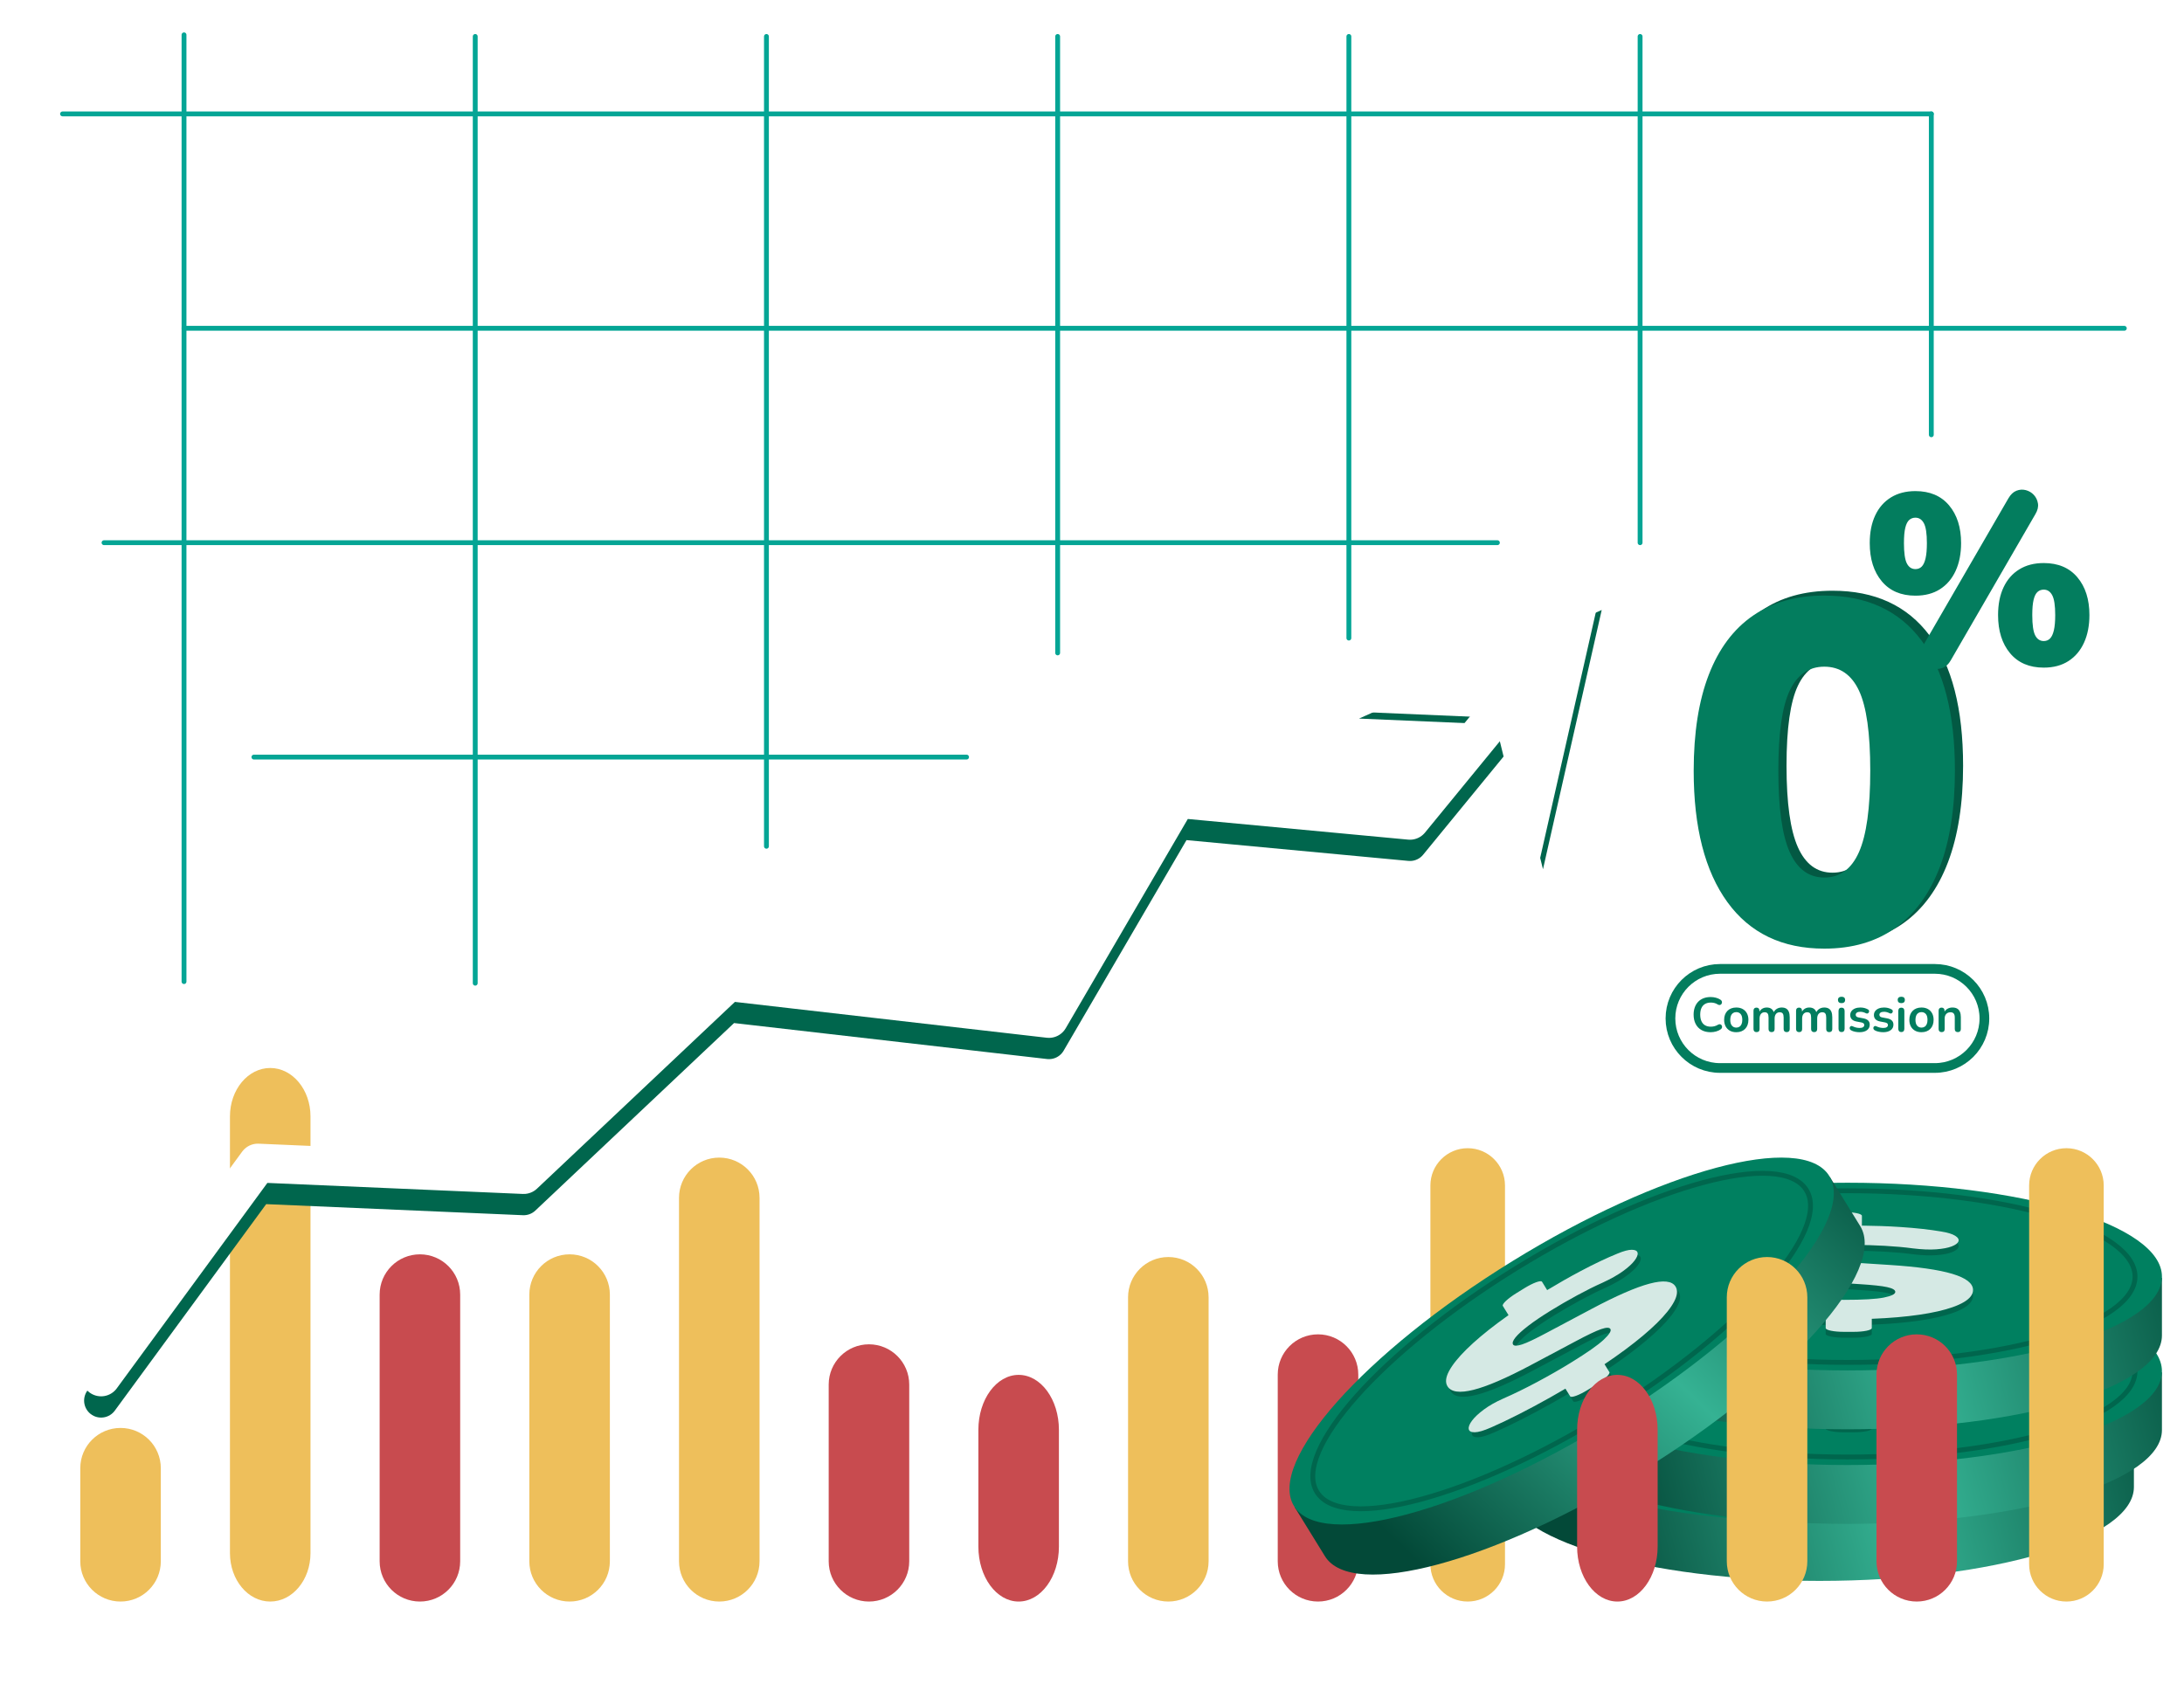 <?xml version="1.0" encoding="UTF-8" standalone="no"?>
<!DOCTYPE svg PUBLIC "-//W3C//DTD SVG 1.1//EN" "http://www.w3.org/Graphics/SVG/1.1/DTD/svg11.dtd">
<!-- Created with Vectornator (http://vectornator.io/) -->
<svg height="100%" stroke-miterlimit="10" style="fill-rule:nonzero;clip-rule:evenodd;stroke-linecap:round;stroke-linejoin:round;" version="1.1" viewBox="0 0 450 350" width="100%" xml:space="preserve" xmlns="http://www.w3.org/2000/svg" xmlns:vectornator="http://vectornator.io" xmlns:xlink="http://www.w3.org/1999/xlink">
<defs>
<filter color-interpolation-filters="sRGB" filterUnits="userSpaceOnUse" height="60.81" id="Filter" width="139.583" x="305.095" y="270.978">
<feDropShadow dx="6.12323e-17" dy="1" flood-color="#000000" flood-opacity="0.553" in="SourceGraphic" result="Shadow" stdDeviation="2"/>
</filter>
<linearGradient gradientTransform="matrix(1.389 0 0 1.389 60.328 70.533)" gradientUnits="userSpaceOnUse" id="LinearGradient" x1="191.172" x2="282.022" y1="184.897" y2="161.261">
<stop offset="0.017" stop-color="#034938"/>
<stop offset="0.506" stop-color="#35b293"/>
<stop offset="1" stop-color="#024c3a"/>
</linearGradient>
<filter color-interpolation-filters="sRGB" filterUnits="userSpaceOnUse" height="60.81" id="Filter_2" width="139.583" x="310.871" y="259.226">
<feDropShadow dx="6.12323e-17" dy="1" flood-color="#000000" flood-opacity="0.553" in="SourceGraphic" result="Shadow" stdDeviation="2"/>
</filter>
<linearGradient gradientTransform="matrix(1.389 0 0 1.389 66.104 58.782)" gradientUnits="userSpaceOnUse" id="LinearGradient_2" x1="191.172" x2="282.022" y1="184.897" y2="161.261">
<stop offset="0.017" stop-color="#034938"/>
<stop offset="0.506" stop-color="#35b293"/>
<stop offset="1" stop-color="#024c3a"/>
</linearGradient>
<filter color-interpolation-filters="sRGB" filterUnits="userSpaceOnUse" height="60.81" id="Filter_3" width="139.583" x="310.871" y="239.734">
<feDropShadow dx="6.12323e-17" dy="1" flood-color="#000000" flood-opacity="0.553" in="SourceGraphic" result="Shadow" stdDeviation="2"/>
</filter>
<linearGradient gradientTransform="matrix(1.389 0 0 1.389 66.104 39.289)" gradientUnits="userSpaceOnUse" id="LinearGradient_3" x1="191.172" x2="282.022" y1="184.897" y2="161.261">
<stop offset="0.017" stop-color="#034938"/>
<stop offset="0.506" stop-color="#35b293"/>
<stop offset="1" stop-color="#024c3a"/>
</linearGradient>
<filter color-interpolation-filters="sRGB" filterUnits="userSpaceOnUse" height="95.93" id="Filter_4" width="128.522" x="260.692" y="234.555">
<feDropShadow dx="6.12323e-17" dy="1" flood-color="#000000" flood-opacity="0.553" in="SourceGraphic" result="Shadow" stdDeviation="2"/>
</filter>
<linearGradient gradientTransform="matrix(1.182 -0.73 0.73 1.182 -63.444 251.093)" gradientUnits="userSpaceOnUse" id="LinearGradient_4" x1="191.172" x2="282.022" y1="184.897" y2="161.261">
<stop offset="0.017" stop-color="#034938"/>
<stop offset="0.506" stop-color="#35b293"/>
<stop offset="1" stop-color="#024c3a"/>
</linearGradient>
</defs>
<clipPath id="ArtboardFrame">
<rect height="350" width="450" x="0" y="0"/>
</clipPath>
<g clip-path="url(#ArtboardFrame)" id="Layer-1" vectornator:layerName="Layer 1">
<path d="M302.409 236.619L302.409 236.619C306.654 236.619 310.095 240.06 310.095 244.304L310.095 322.357C310.095 326.602 306.654 330.043 302.409 330.043L302.409 330.043C298.165 330.043 294.724 326.602 294.724 322.357L294.724 244.304C294.724 240.06 298.165 236.619 302.409 236.619Z" fill="#eebf5b" fill-rule="nonzero" opacity="1" stroke="none"/>
<path d="M97.918 7.512L97.918 202.616" fill="none" opacity="1" stroke="#04a595" stroke-linecap="butt" stroke-linejoin="round" stroke-width="1"/>
<path d="M37.915 7.18L37.915 202.284" fill="none" opacity="1" stroke="#04a595" stroke-linecap="butt" stroke-linejoin="round" stroke-width="1"/>
<path d="M277.928 7.512L277.928 131.493" fill="none" opacity="1" stroke="#04a595" stroke-linecap="butt" stroke-linejoin="round" stroke-width="1"/>
<path d="M199.154 156.018L52.318 156.018" fill="none" opacity="1" stroke="#04a595" stroke-linecap="butt" stroke-linejoin="round" stroke-width="1"/>
<path d="M157.921 7.512L157.921 174.399" fill="none" opacity="1" stroke="#04a595" stroke-linecap="butt" stroke-linejoin="round" stroke-width="1"/>
<path d="M397.934 23.472L12.884 23.472" fill="none" opacity="1" stroke="#04a595" stroke-linecap="butt" stroke-linejoin="round" stroke-width="1"/>
<path d="M437.703 67.654L37.915 67.654" fill="none" opacity="1" stroke="#04a595" stroke-linecap="butt" stroke-linejoin="round" stroke-width="1"/>
<path d="M308.53 111.836L21.436 111.836" fill="none" opacity="1" stroke="#04a595" stroke-linecap="butt" stroke-linejoin="round" stroke-width="1"/>
<path d="M337.931 7.512L337.931 111.836" fill="none" opacity="1" stroke="#04a595" stroke-linecap="butt" stroke-linejoin="round" stroke-width="1"/>
<path d="M397.934 23.472L397.934 89.596" fill="none" opacity="1" stroke="#04a595" stroke-linecap="butt" stroke-linejoin="round" stroke-width="1"/>
<path d="M217.924 7.512L217.924 134.55" fill="none" opacity="1" stroke="#04a595" stroke-linecap="butt" stroke-linejoin="round" stroke-width="1"/>
<path d="M271.568 274.978L271.568 274.978C276.151 274.978 279.866 278.693 279.866 283.276L279.866 321.745C279.866 326.328 276.151 330.043 271.568 330.043L271.568 330.043C266.986 330.043 263.271 326.328 263.271 321.745L263.271 283.276C263.271 278.693 266.986 274.978 271.568 274.978Z" fill="#c84b4f" fill-rule="nonzero" opacity="1" stroke="none"/>
<path d="M240.727 259.045L240.727 259.045C245.309 259.045 249.024 262.76 249.024 267.342L249.024 321.745C249.024 326.328 245.309 330.043 240.727 330.043L240.727 330.043C236.144 330.043 232.429 326.328 232.429 321.745L232.429 267.342C232.429 262.76 236.144 259.045 240.727 259.045Z" fill="#eebf5b" fill-rule="nonzero" opacity="1" stroke="none"/>
<path d="M209.885 283.331L209.885 283.331C214.468 283.331 218.183 288.4 218.183 294.654L218.183 318.72C218.183 324.973 214.468 330.043 209.885 330.043L209.885 330.043C205.303 330.043 201.588 324.973 201.588 318.72L201.588 294.654C201.588 288.4 205.303 283.331 209.885 283.331Z" fill="#c84b4f" fill-rule="nonzero" opacity="1" stroke="none"/>
<path d="M179.044 277.033L179.044 277.033C183.627 277.033 187.342 280.748 187.342 285.331L187.342 321.745C187.342 326.328 183.627 330.043 179.044 330.043L179.044 330.043C174.462 330.043 170.747 326.328 170.747 321.745L170.747 285.331C170.747 280.748 174.462 277.033 179.044 277.033Z" fill="#c84b4f" fill-rule="nonzero" opacity="1" stroke="none"/>
<path d="M148.203 238.555L148.203 238.555C152.785 238.555 156.5 242.27 156.5 246.852L156.5 321.745C156.5 326.328 152.785 330.043 148.203 330.043L148.203 330.043C143.62 330.043 139.905 326.328 139.905 321.745L139.905 246.852C139.905 242.27 143.62 238.555 148.203 238.555Z" fill="#eebf5b" fill-rule="nonzero" opacity="1" stroke="none"/>
<path d="M117.362 258.49L117.362 258.49C121.944 258.49 125.659 262.205 125.659 266.787L125.659 321.745C125.659 326.328 121.944 330.043 117.362 330.043L117.362 330.043C112.779 330.043 109.064 326.328 109.064 321.745L109.064 266.787C109.064 262.205 112.779 258.49 117.362 258.49Z" fill="#eebf5b" fill-rule="nonzero" opacity="1" stroke="none"/>
<path d="M55.679 220.088L55.679 220.088C60.261 220.088 63.976 224.553 63.976 230.06L63.976 320.07C63.976 325.578 60.261 330.043 55.679 330.043L55.679 330.043C51.096 330.043 47.381 325.578 47.381 320.07L47.381 230.06C47.381 224.553 51.096 220.088 55.679 220.088Z" fill="#eebf5b" fill-rule="nonzero" opacity="1" stroke="none"/>
<path d="M86.52 258.49L86.52 258.49C91.103 258.49 94.818 262.205 94.818 266.787L94.818 321.745C94.818 326.328 91.103 330.043 86.52 330.043L86.52 330.043C81.938 330.043 78.223 326.328 78.223 321.745L78.223 266.787C78.223 262.205 81.938 258.49 86.52 258.49Z" fill="#c84b4f" fill-rule="nonzero" opacity="1" stroke="none"/>
<path d="M24.837 294.266L24.837 294.266C29.42 294.266 33.135 297.981 33.135 302.564L33.135 321.745C33.135 326.328 29.42 330.043 24.837 330.043L24.837 330.043C20.255 330.043 16.54 326.328 16.54 321.745L16.54 302.564C16.54 297.981 20.255 294.266 24.837 294.266Z" fill="#eebf5b" fill-rule="nonzero" opacity="1" stroke="none"/>
<path d="M377.571 194.492C368.897 194.492 362.243 191.299 357.609 184.913C352.976 178.528 350.659 169.502 350.659 157.835C350.659 150.011 351.695 143.416 353.768 138.049C355.841 132.683 358.879 128.622 362.883 125.867C366.886 123.113 371.783 121.735 377.571 121.735C386.312 121.735 392.982 124.813 397.583 130.967C402.183 137.122 404.484 146.066 404.484 157.799C404.484 165.599 403.447 172.227 401.374 177.681C399.301 183.136 396.269 187.301 392.277 190.178C388.286 193.054 383.384 194.492 377.571 194.492ZM377.571 179.84C380.785 179.84 383.166 178.091 384.716 174.594C386.265 171.097 387.04 165.498 387.04 157.799C387.04 150.1 386.265 144.607 384.716 141.319C383.166 138.031 380.785 136.387 377.571 136.387C374.382 136.387 372.006 138.031 370.445 141.319C368.883 144.607 368.102 150.1 368.102 157.799C368.102 165.498 368.883 171.097 370.445 174.594C372.006 178.091 374.382 179.84 377.571 179.84Z" fill="#035943" opacity="1" stroke="none"/>
<path d="M375.886 195.492C367.212 195.492 360.558 192.299 355.924 185.913C351.291 179.528 348.974 170.502 348.974 158.835C348.974 151.011 350.01 144.416 352.083 139.049C354.156 133.683 357.194 129.622 361.198 126.867C365.201 124.113 370.098 122.735 375.886 122.735C384.627 122.735 391.297 125.813 395.898 131.967C400.498 138.122 402.799 147.066 402.799 158.799C402.799 166.599 401.762 173.227 399.689 178.681C397.616 184.136 394.584 188.301 390.592 191.178C386.601 194.054 381.699 195.492 375.886 195.492ZM375.886 180.84C379.1 180.84 381.481 179.091 383.031 175.594C384.58 172.097 385.355 166.498 385.355 158.799C385.355 151.1 384.58 145.607 383.031 142.319C381.481 139.031 379.1 137.387 375.886 137.387C372.697 137.387 370.321 139.031 368.76 142.319C367.198 145.607 366.417 151.1 366.417 158.799C366.417 166.498 367.198 172.097 368.76 175.594C370.321 179.091 372.697 180.84 375.886 180.84Z" fill="#037d5e" opacity="1" stroke="none"/>
<path d="M401.926 136.107C401.487 136.878 400.94 137.386 400.286 137.633C399.633 137.881 398.984 137.925 398.341 137.766C397.698 137.606 397.146 137.288 396.685 136.81C396.224 136.332 395.939 135.75 395.83 135.063C395.721 134.376 395.897 133.637 396.357 132.846L413.818 102.697C414.279 101.905 414.831 101.383 415.473 101.13C416.116 100.877 416.762 100.835 417.409 101.005C418.057 101.175 418.606 101.502 419.057 101.985C419.507 102.469 419.79 103.055 419.905 103.742C420.02 104.429 419.847 105.162 419.386 105.941L401.926 136.107ZM394.661 122.754C391.69 122.754 389.379 121.766 387.727 119.791C386.076 117.815 385.25 115.192 385.25 111.922C385.25 109.71 385.626 107.804 386.379 106.204C387.132 104.604 388.213 103.371 389.621 102.504C391.029 101.638 392.709 101.204 394.661 101.204C397.631 101.204 399.942 102.184 401.594 104.143C403.246 106.103 404.072 108.696 404.072 111.922C404.072 114.092 403.7 115.991 402.957 117.618C402.215 119.245 401.145 120.508 399.748 121.407C398.351 122.305 396.655 122.754 394.661 122.754ZM394.661 117.278C395.184 117.278 395.617 117.105 395.96 116.76C396.303 116.415 396.566 115.85 396.749 115.064C396.932 114.278 397.024 113.231 397.024 111.922C397.024 109.966 396.818 108.603 396.407 107.835C395.996 107.066 395.414 106.682 394.661 106.682C394.159 106.682 393.731 106.84 393.377 107.158C393.023 107.476 392.754 108.011 392.572 108.765C392.389 109.519 392.297 110.571 392.297 111.922C392.297 113.934 392.498 115.329 392.898 116.108C393.299 116.888 393.886 117.278 394.661 117.278ZM421.101 137.582C418.131 137.582 415.82 136.594 414.168 134.618C412.516 132.642 411.69 130.02 411.69 126.75C411.69 124.538 412.067 122.632 412.82 121.032C413.574 119.432 414.654 118.199 416.062 117.332C417.47 116.466 419.15 116.032 421.101 116.032C424.072 116.032 426.383 117.012 428.034 118.971C429.686 120.93 430.512 123.523 430.512 126.75C430.512 128.92 430.141 130.818 429.398 132.445C428.656 134.073 427.586 135.336 426.189 136.234C424.792 137.133 423.096 137.582 421.101 137.582ZM421.101 132.105C421.625 132.105 422.058 131.93 422.401 131.581C422.744 131.231 423.007 130.666 423.19 129.885C423.373 129.103 423.465 128.059 423.465 126.75C423.465 124.794 423.259 123.431 422.848 122.662C422.437 121.893 421.854 121.509 421.101 121.509C420.599 121.509 420.171 121.668 419.818 121.985C419.464 122.303 419.196 122.839 419.013 123.593C418.829 124.347 418.738 125.399 418.738 126.75C418.738 128.761 418.938 130.156 419.339 130.936C419.74 131.715 420.327 132.105 421.101 132.105Z" fill="#037d5e" opacity="1" stroke="none"/>
<g filter="url(#Filter)" vectornator:shadowAngle="1.5708" vectornator:shadowColor="#000000" vectornator:shadowOffset="1" vectornator:shadowOpacity="0.552588" vectornator:shadowRadius="4">
<path d="M310.095 306.447C310.095 304.914 310.095 294.572 310.095 294.572C310.095 294.572 344.238 287.106 374.886 287.106C405.344 287.106 439.678 294.572 439.678 294.572C439.678 294.572 439.678 304.858 439.678 306.447C439.678 317.129 410.669 325.788 374.886 325.788C339.103 325.788 310.095 317.129 310.095 306.447Z" fill="url(#LinearGradient)" fill-rule="nonzero" opacity="1" stroke="none"/>
<path d="M310.095 294.319C310.095 283.637 339.103 274.978 374.886 274.978C410.669 274.978 439.678 283.637 439.678 294.319C439.678 305.001 410.669 313.66 374.886 313.66C339.103 313.66 310.095 305.001 310.095 294.319Z" fill="#008060" fill-rule="nonzero" opacity="1" stroke="none"/>
<path d="M315.64 294.319C315.64 284.552 342.165 276.633 374.886 276.633C407.607 276.633 434.132 284.552 434.132 294.319C434.132 304.086 407.607 312.005 374.886 312.005C342.165 312.005 315.64 304.086 315.64 294.319Z" fill="none" opacity="1" stroke="#00664d" stroke-linecap="butt" stroke-linejoin="round" stroke-width="1"/>
<path d="M372.12 282.23C370.046 282.23 368.37 282.575 368.37 283L368.37 285.235C367.453 285.292 366.555 285.36 365.689 285.438C362.446 285.729 359.659 286.144 357.323 286.68C354.987 287.216 353.176 287.858 351.894 288.606C350.612 289.354 349.969 290.189 349.969 291.113C349.969 292.517 351.363 293.66 354.141 294.541C356.919 295.422 361.167 296.045 366.88 296.41L377.237 297.075C380.045 297.248 381.993 297.459 383.089 297.706C384.185 297.952 384.736 298.277 384.736 298.682C384.736 299.143 383.945 299.531 382.377 299.848C380.809 300.164 378.08 300.323 374.189 300.323C371.666 300.323 368.985 300.236 366.134 300.057C363.284 299.878 360.727 299.625 358.458 299.3C356.762 299.065 355.229 299.005 353.863 299.12C352.497 299.236 351.39 299.459 350.559 299.788C349.727 300.117 349.235 300.492 349.068 300.914C348.901 301.336 349.137 301.74 349.78 302.126C350.423 302.512 351.542 302.819 353.14 303.042C354.979 303.306 357.07 303.533 359.403 303.727C361.737 303.92 364.185 304.071 366.757 304.175C367.991 304.225 369.205 304.262 370.395 304.288L370.395 306.144C370.395 306.569 372.082 306.915 374.156 306.915L376.147 306.915C378.22 306.915 379.896 306.569 379.896 306.144L379.896 304.228C381.757 304.157 383.517 304.05 385.17 303.906C388.423 303.623 391.207 303.217 393.525 302.687C395.842 302.157 397.624 301.523 398.876 300.781C400.128 300.039 400.756 299.208 400.756 298.29C400.756 296.928 399.335 295.819 396.495 294.966C393.655 294.112 389.35 293.501 383.59 293.129L373.266 292.465C370.506 292.298 368.604 292.087 367.558 291.831C366.513 291.574 365.99 291.258 365.99 290.881C365.99 290.506 366.388 290.178 367.18 289.898C367.972 289.617 369.143 289.397 370.684 289.24C372.226 289.084 374.093 289.005 376.292 289.005C378.334 289.005 380.426 289.067 382.566 289.187C384.707 289.307 386.644 289.482 388.385 289.719C390.237 289.942 391.841 290.006 393.18 289.908C394.519 289.81 395.576 289.612 396.362 289.31C397.147 289.008 397.612 288.661 397.752 288.267C397.893 287.874 397.665 287.489 397.074 287.115C396.482 286.741 395.503 286.446 394.137 286.228C391.774 285.828 389.014 285.524 385.848 285.315C383.149 285.137 380.488 285.049 377.86 285.023L377.86 283C377.86 282.575 376.184 282.23 374.111 282.23L372.12 282.23Z" fill="#00664d" fill-rule="nonzero" opacity="1" stroke="none"/>
<path d="M372.12 281.022C370.046 281.022 368.37 281.368 368.37 281.793L368.37 284.028C367.453 284.085 366.555 284.153 365.689 284.23C362.446 284.522 359.659 284.936 357.323 285.472C354.987 286.009 353.176 286.651 351.894 287.399C350.612 288.147 349.969 288.981 349.969 289.906C349.969 291.31 351.363 292.452 354.141 293.333C356.919 294.214 361.167 294.838 366.88 295.203L377.237 295.867C380.045 296.041 381.993 296.251 383.089 296.498C384.185 296.745 384.736 297.069 384.736 297.475C384.736 297.936 383.945 298.324 382.377 298.64C380.809 298.957 378.08 299.115 374.189 299.115C371.666 299.115 368.985 299.028 366.134 298.849C363.284 298.671 360.727 298.417 358.458 298.092C356.762 297.857 355.229 297.798 353.863 297.913C352.497 298.028 351.39 298.252 350.559 298.58C349.727 298.909 349.235 299.284 349.068 299.706C348.901 300.129 349.137 300.533 349.78 300.918C350.423 301.304 351.542 301.611 353.14 301.835C354.979 302.099 357.07 302.325 359.403 302.519C361.737 302.713 364.185 302.864 366.757 302.968C367.991 303.017 369.205 303.055 370.395 303.08L370.395 304.937C370.395 305.362 372.082 305.707 374.156 305.707L376.147 305.707C378.22 305.707 379.896 305.362 379.896 304.937L379.896 303.021C381.757 302.95 383.517 302.842 385.17 302.699C388.423 302.416 391.207 302.01 393.525 301.48C395.842 300.95 397.624 300.315 398.876 299.573C400.128 298.832 400.756 298.001 400.756 297.083C400.756 295.72 399.335 294.612 396.495 293.758C393.655 292.905 389.35 292.294 383.59 291.922L373.266 291.258C370.506 291.091 368.604 290.88 367.558 290.623C366.513 290.367 365.99 290.051 365.99 289.674C365.99 289.299 366.388 288.971 367.18 288.691C367.972 288.41 369.143 288.19 370.684 288.033C372.226 287.876 374.093 287.797 376.292 287.797C378.334 287.797 380.426 287.86 382.566 287.98C384.707 288.1 386.644 288.275 388.385 288.511C390.237 288.735 391.841 288.798 393.18 288.7C394.519 288.603 395.576 288.405 396.362 288.103C397.147 287.8 397.612 287.453 397.752 287.06C397.893 286.667 397.665 286.281 397.074 285.908C396.482 285.534 395.503 285.238 394.137 285.021C391.774 284.62 389.014 284.317 385.848 284.108C383.149 283.929 380.488 283.842 377.86 283.815L377.86 281.793C377.86 281.368 376.184 281.022 374.111 281.022L372.12 281.022Z" fill="#d5e9e4" fill-rule="nonzero" opacity="1" stroke="none"/>
</g>
<g filter="url(#Filter_2)" vectornator:shadowAngle="1.5708" vectornator:shadowColor="#000000" vectornator:shadowOffset="1" vectornator:shadowOpacity="0.552588" vectornator:shadowRadius="4">
<path d="M315.871 294.696C315.871 293.163 315.871 282.821 315.871 282.821C315.871 282.821 350.014 275.355 380.662 275.355C411.12 275.355 445.454 282.821 445.454 282.821C445.454 282.821 445.454 293.106 445.454 294.696C445.454 305.377 416.445 314.037 380.662 314.037C344.879 314.037 315.871 305.377 315.871 294.696Z" fill="url(#LinearGradient_2)" fill-rule="nonzero" opacity="1" stroke="none"/>
<path d="M315.871 282.567C315.871 271.886 344.879 263.226 380.662 263.226C416.445 263.226 445.454 271.886 445.454 282.567C445.454 293.249 416.445 301.908 380.662 301.908C344.879 301.908 315.871 293.249 315.871 282.567Z" fill="#008060" fill-rule="nonzero" opacity="1" stroke="none"/>
<path d="M321.416 282.567C321.416 272.8 347.941 264.882 380.662 264.882C413.383 264.882 439.908 272.8 439.908 282.567C439.908 292.335 413.383 300.253 380.662 300.253C347.941 300.253 321.416 292.335 321.416 282.567Z" fill="none" opacity="1" stroke="#00664d" stroke-linecap="butt" stroke-linejoin="round" stroke-width="1"/>
<path d="M377.896 270.478C375.822 270.478 374.146 270.823 374.146 271.248L374.146 273.484C373.229 273.541 372.331 273.608 371.465 273.686C368.222 273.978 365.435 274.392 363.099 274.928C360.763 275.464 358.952 276.106 357.67 276.854C356.388 277.602 355.745 278.437 355.745 279.362C355.745 280.766 357.139 281.908 359.917 282.789C362.695 283.67 366.943 284.293 372.656 284.659L383.013 285.323C385.821 285.497 387.769 285.707 388.865 285.954C389.961 286.201 390.512 286.525 390.512 286.93C390.512 287.391 389.721 287.779 388.153 288.096C386.585 288.413 383.856 288.571 379.965 288.571C377.442 288.571 374.761 288.484 371.91 288.305C369.06 288.127 366.503 287.873 364.234 287.548C362.538 287.313 361.005 287.253 359.639 287.369C358.273 287.484 357.166 287.707 356.335 288.036C355.503 288.365 355.011 288.74 354.844 289.162C354.677 289.584 354.913 289.988 355.556 290.374C356.199 290.76 357.318 291.067 358.916 291.291C360.755 291.555 362.846 291.781 365.179 291.975C367.512 292.169 369.961 292.319 372.533 292.423C373.767 292.473 374.981 292.51 376.171 292.536L376.171 294.393C376.171 294.818 377.858 295.163 379.932 295.163L381.923 295.163C383.996 295.163 385.672 294.818 385.672 294.393L385.672 292.476C387.533 292.406 389.293 292.298 390.946 292.154C394.199 291.872 396.983 291.465 399.301 290.935C401.618 290.406 403.4 289.771 404.652 289.029C405.904 288.287 406.532 287.456 406.532 286.538C406.532 285.176 405.111 284.068 402.271 283.214C399.431 282.361 395.126 281.75 389.366 281.378L379.042 280.713C376.282 280.546 374.38 280.335 373.334 280.079C372.289 279.823 371.766 279.507 371.766 279.129C371.766 278.755 372.164 278.427 372.956 278.146C373.748 277.866 374.919 277.645 376.46 277.489C378.002 277.332 379.869 277.253 382.068 277.253C384.11 277.253 386.202 277.316 388.342 277.436C390.483 277.555 392.42 277.731 394.161 277.967C396.013 278.191 397.617 278.254 398.956 278.156C400.295 278.059 401.352 277.861 402.138 277.558C402.923 277.256 403.388 276.909 403.528 276.516C403.669 276.122 403.441 275.737 402.85 275.363C402.258 274.989 401.279 274.694 399.913 274.477C397.55 274.076 394.79 273.772 391.624 273.563C388.925 273.385 386.264 273.297 383.636 273.271L383.636 271.248C383.636 270.823 381.96 270.478 379.887 270.478L377.896 270.478Z" fill="#00664d" fill-rule="nonzero" opacity="1" stroke="none"/>
<path d="M377.896 269.271C375.822 269.271 374.146 269.616 374.146 270.041L374.146 272.276C373.229 272.333 372.331 272.401 371.465 272.479C368.222 272.77 365.435 273.185 363.099 273.721C360.763 274.257 358.952 274.899 357.67 275.647C356.388 276.395 355.745 277.23 355.745 278.154C355.745 279.558 357.139 280.701 359.917 281.582C362.695 282.463 366.943 283.086 372.656 283.451L383.013 284.116C385.821 284.289 387.769 284.5 388.865 284.747C389.961 284.993 390.512 285.318 390.512 285.723C390.512 286.184 389.721 286.572 388.153 286.889C386.585 287.205 383.856 287.363 379.965 287.363C377.442 287.363 374.761 287.276 371.91 287.098C369.06 286.919 366.503 286.666 364.234 286.341C362.538 286.106 361.005 286.046 359.639 286.161C358.273 286.277 357.166 286.5 356.335 286.829C355.503 287.158 355.011 287.532 354.844 287.955C354.677 288.377 354.913 288.781 355.556 289.167C356.199 289.553 357.318 289.86 358.916 290.083C360.755 290.347 362.846 290.574 365.179 290.768C367.512 290.961 369.961 291.112 372.533 291.216C373.767 291.266 374.981 291.303 376.171 291.329L376.171 293.185C376.171 293.61 377.858 293.956 379.932 293.956L381.923 293.956C383.996 293.956 385.672 293.61 385.672 293.185L385.672 291.269C387.533 291.198 389.293 291.09 390.946 290.947C394.199 290.664 396.983 290.258 399.301 289.728C401.618 289.198 403.4 288.563 404.652 287.822C405.904 287.08 406.532 286.249 406.532 285.331C406.532 283.969 405.111 282.86 402.271 282.007C399.431 281.153 395.126 280.542 389.366 280.17L379.042 279.506C376.282 279.339 374.38 279.128 373.334 278.872C372.289 278.615 371.766 278.299 371.766 277.922C371.766 277.547 372.164 277.219 372.956 276.939C373.748 276.658 374.919 276.438 376.46 276.281C378.002 276.125 379.869 276.045 382.068 276.045C384.11 276.045 386.202 276.108 388.342 276.228C390.483 276.348 392.42 276.523 394.161 276.76C396.013 276.983 397.617 277.047 398.956 276.949C400.295 276.851 401.352 276.653 402.138 276.351C402.923 276.049 403.388 275.701 403.528 275.308C403.669 274.915 403.441 274.53 402.85 274.156C402.258 273.782 401.279 273.487 399.913 273.269C397.55 272.869 394.79 272.565 391.624 272.356C388.925 272.177 386.264 272.09 383.636 272.064L383.636 270.041C383.636 269.616 381.96 269.271 379.887 269.271L377.896 269.271Z" fill="#d5e9e4" fill-rule="nonzero" opacity="1" stroke="none"/>
</g>
<g filter="url(#Filter_3)" vectornator:shadowAngle="1.5708" vectornator:shadowColor="#000000" vectornator:shadowOffset="1" vectornator:shadowOpacity="0.552588" vectornator:shadowRadius="4">
<path d="M315.871 275.203C315.871 273.67 315.871 263.328 315.871 263.328C315.871 263.328 350.014 255.862 380.662 255.862C411.12 255.862 445.454 263.328 445.454 263.328C445.454 263.328 445.454 273.613 445.454 275.203C445.454 285.885 416.445 294.544 380.662 294.544C344.879 294.544 315.871 285.885 315.871 275.203Z" fill="url(#LinearGradient_3)" fill-rule="nonzero" opacity="1" stroke="none"/>
<path d="M315.871 263.074C315.871 252.393 344.879 243.734 380.662 243.734C416.445 243.734 445.454 252.393 445.454 263.074C445.454 273.756 416.445 282.415 380.662 282.415C344.879 282.415 315.871 273.756 315.871 263.074Z" fill="#008060" fill-rule="nonzero" opacity="1" stroke="none"/>
<path d="M321.416 263.074C321.416 253.307 347.941 245.389 380.662 245.389C413.383 245.389 439.908 253.307 439.908 263.074C439.908 272.842 413.383 280.76 380.662 280.76C347.941 280.76 321.416 272.842 321.416 263.074Z" fill="none" opacity="1" stroke="#00664d" stroke-linecap="butt" stroke-linejoin="round" stroke-width="1"/>
<path d="M377.896 250.985C375.822 250.985 374.146 251.331 374.146 251.756L374.146 253.991C373.229 254.048 372.331 254.115 371.465 254.193C368.222 254.485 365.435 254.899 363.099 255.435C360.763 255.972 358.952 256.613 357.67 257.362C356.388 258.11 355.745 258.944 355.745 259.869C355.745 261.273 357.139 262.415 359.917 263.296C362.695 264.177 366.943 264.801 372.656 265.166L383.013 265.83C385.821 266.004 387.769 266.214 388.865 266.461C389.961 266.708 390.512 267.032 390.512 267.437C390.512 267.899 389.721 268.286 388.153 268.603C386.585 268.92 383.856 269.078 379.965 269.078C377.442 269.078 374.761 268.991 371.91 268.812C369.06 268.634 366.503 268.38 364.234 268.055C362.538 267.82 361.005 267.761 359.639 267.876C358.273 267.991 357.166 268.214 356.335 268.543C355.503 268.872 355.011 269.247 354.844 269.669C354.677 270.091 354.913 270.495 355.556 270.881C356.199 271.267 357.318 271.574 358.916 271.798C360.755 272.062 362.846 272.288 365.179 272.482C367.512 272.676 369.961 272.826 372.533 272.93C373.767 272.98 374.981 273.017 376.171 273.043L376.171 274.9C376.171 275.325 377.858 275.67 379.932 275.67L381.923 275.67C383.996 275.67 385.672 275.325 385.672 274.9L385.672 272.984C387.533 272.913 389.293 272.805 390.946 272.661C394.199 272.379 396.983 271.972 399.301 271.443C401.618 270.913 403.4 270.278 404.652 269.536C405.904 268.795 406.532 267.964 406.532 267.046C406.532 265.683 405.111 264.575 402.271 263.721C399.431 262.868 395.126 262.257 389.366 261.885L379.042 261.221C376.282 261.053 374.38 260.843 373.334 260.586C372.289 260.33 371.766 260.014 371.766 259.636C371.766 259.262 372.164 258.934 372.956 258.653C373.748 258.373 374.919 258.153 376.46 257.996C378.002 257.839 379.869 257.76 382.068 257.76C384.11 257.76 386.202 257.823 388.342 257.943C390.483 258.063 392.42 258.238 394.161 258.474C396.013 258.698 397.617 258.761 398.956 258.663C400.295 258.566 401.352 258.368 402.138 258.066C402.923 257.763 403.388 257.416 403.528 257.023C403.669 256.63 403.441 256.244 402.85 255.87C402.258 255.496 401.279 255.201 399.913 254.984C397.55 254.583 394.79 254.28 391.624 254.07C388.925 253.892 386.264 253.804 383.636 253.778L383.636 251.756C383.636 251.331 381.96 250.985 379.887 250.985L377.896 250.985Z" fill="#00664d" fill-rule="nonzero" opacity="1" stroke="none"/>
<path d="M377.896 249.778C375.822 249.778 374.146 250.123 374.146 250.548L374.146 252.783C373.229 252.84 372.331 252.908 371.465 252.986C368.222 253.277 365.435 253.692 363.099 254.228C360.763 254.764 358.952 255.406 357.67 256.154C356.388 256.902 355.745 257.737 355.745 258.661C355.745 260.065 357.139 261.208 359.917 262.089C362.695 262.97 366.943 263.593 372.656 263.959L383.013 264.623C385.821 264.797 387.769 265.007 388.865 265.254C389.961 265.5 390.512 265.825 390.512 266.23C390.512 266.691 389.721 267.079 388.153 267.396C386.585 267.712 383.856 267.871 379.965 267.871C377.442 267.871 374.761 267.784 371.91 267.605C369.06 267.426 366.503 267.173 364.234 266.848C362.538 266.613 361.005 266.553 359.639 266.668C358.273 266.784 357.166 267.007 356.335 267.336C355.503 267.665 355.011 268.04 354.844 268.462C354.677 268.884 354.913 269.288 355.556 269.674C356.199 270.06 357.318 270.367 358.916 270.591C360.755 270.854 362.846 271.081 365.179 271.275C367.512 271.469 369.961 271.619 372.533 271.723C373.767 271.773 374.981 271.81 376.171 271.836L376.171 273.692C376.171 274.118 377.858 274.463 379.932 274.463L381.923 274.463C383.996 274.463 385.672 274.118 385.672 273.692L385.672 271.776C387.533 271.706 389.293 271.598 390.946 271.454C394.199 271.171 396.983 270.765 399.301 270.235C401.618 269.705 403.4 269.071 404.652 268.329C405.904 267.587 406.532 266.756 406.532 265.838C406.532 264.476 405.111 263.367 402.271 262.514C399.431 261.66 395.126 261.049 389.366 260.677L379.042 260.013C376.282 259.846 374.38 259.635 373.334 259.379C372.289 259.122 371.766 258.807 371.766 258.429C371.766 258.054 372.164 257.726 372.956 257.446C373.748 257.166 374.919 256.945 376.46 256.788C378.002 256.632 379.869 256.553 382.068 256.553C384.11 256.553 386.202 256.615 388.342 256.735C390.483 256.855 392.42 257.03 394.161 257.267C396.013 257.491 397.617 257.554 398.956 257.456C400.295 257.358 401.352 257.16 402.138 256.858C402.923 256.556 403.388 256.209 403.528 255.815C403.669 255.422 403.441 255.037 402.85 254.663C402.258 254.289 401.279 253.994 399.913 253.776C397.55 253.376 394.79 253.072 391.624 252.863C388.925 252.685 386.264 252.597 383.636 252.571L383.636 250.548C383.636 250.123 381.96 249.778 379.887 249.778L377.896 249.778Z" fill="#d5e9e4" fill-rule="nonzero" opacity="1" stroke="none"/>
</g>
<g filter="url(#Filter_4)" vectornator:shadowAngle="1.5708" vectornator:shadowColor="#000000" vectornator:shadowOffset="1" vectornator:shadowOpacity="0.552588" vectornator:shadowRadius="4">
<path d="M272.998 320.704C272.193 319.4 266.763 310.598 266.763 310.598C266.763 310.598 291.899 286.315 317.981 270.221C343.902 254.227 377.041 242.551 377.041 242.551C377.041 242.551 382.442 251.304 383.277 252.657C388.886 261.748 368.747 284.35 338.294 303.14C307.842 321.931 278.608 329.795 272.998 320.704Z" fill="url(#LinearGradient_4)" fill-rule="nonzero" opacity="1" stroke="none"/>
<path d="M266.63 310.383C261.02 301.292 281.16 278.69 311.612 259.9C342.065 241.109 371.299 233.245 376.908 242.336C382.517 251.426 362.378 274.028 331.925 292.819C301.473 311.609 272.239 319.473 266.63 310.383Z" fill="#008060" fill-rule="nonzero" opacity="1" stroke="none"/>
<path d="M271.349 307.471C266.22 299.158 284.636 278.491 312.482 261.308C340.328 244.126 367.06 236.935 372.189 245.248C377.318 253.56 358.902 274.228 331.056 291.41C303.21 308.592 276.478 315.783 271.349 307.471Z" fill="none" opacity="1" stroke="#00664d" stroke-linecap="butt" stroke-linejoin="round" stroke-width="1"/>
<path d="M313.066 267.524C311.302 268.612 310.057 269.786 310.28 270.148L311.454 272.05C310.703 272.58 309.974 273.11 309.278 273.63C306.672 275.582 304.517 277.398 302.811 279.081C301.104 280.764 299.9 282.261 299.202 283.571C298.504 284.881 298.395 285.929 298.881 286.716C299.618 287.91 301.404 288.15 304.231 287.441C307.058 286.732 311 285.032 316.053 282.343L325.217 277.47C327.698 276.143 329.466 275.299 330.528 274.934C331.59 274.568 332.229 274.555 332.442 274.9C332.684 275.292 332.215 276.038 331.047 277.13C329.879 278.223 327.64 279.791 324.328 281.834C322.181 283.159 319.853 284.493 317.334 285.838C314.814 287.183 312.505 288.309 310.403 289.225C308.837 289.915 307.501 290.669 306.399 291.485C305.297 292.3 304.473 293.072 303.938 293.788C303.403 294.505 303.181 295.082 303.26 295.529C303.339 295.976 303.753 296.196 304.502 296.187C305.252 296.178 306.365 295.851 307.843 295.202C309.547 294.461 311.446 293.556 313.533 292.496C315.62 291.435 317.783 290.278 320.027 289.015C321.103 288.41 322.155 287.804 323.182 287.201L324.157 288.781C324.38 289.143 325.997 288.551 327.761 287.462L329.456 286.416C331.221 285.328 332.466 284.154 332.242 283.792L331.236 282.161C332.783 281.124 334.224 280.108 335.555 279.118C338.175 277.169 340.331 275.361 342.025 273.693C343.719 272.025 344.902 270.549 345.578 269.261C346.254 267.972 346.352 266.935 345.87 266.154C345.155 264.994 343.363 264.797 340.498 265.562C337.633 266.327 333.648 268.068 328.551 270.776L319.416 275.632C316.98 276.939 315.25 277.759 314.226 278.09C313.202 278.42 312.59 278.426 312.392 278.105C312.195 277.786 312.362 277.298 312.889 276.643C313.416 275.989 314.297 275.186 315.526 274.243C316.756 273.301 318.303 272.253 320.174 271.098C321.912 270.026 323.725 268.981 325.61 267.959C327.495 266.937 329.235 266.069 330.841 265.356C332.535 264.573 333.933 263.785 335.021 262.999C336.109 262.213 336.905 261.489 337.415 260.819C337.924 260.15 338.138 259.61 338.051 259.201C337.964 258.793 337.568 258.585 336.868 258.577C336.168 258.569 335.18 258.832 333.903 259.365C331.682 260.264 329.174 261.455 326.37 262.94C323.979 264.206 321.668 265.528 319.418 266.886L318.356 265.165C318.133 264.803 316.525 265.389 314.761 266.478L313.066 267.524Z" fill="#00664d" fill-rule="nonzero" opacity="1" stroke="none"/>
<path d="M312.432 266.496C310.668 267.585 309.423 268.759 309.646 269.121L310.82 271.023C310.069 271.553 309.34 272.082 308.644 272.603C306.037 274.554 303.883 276.37 302.177 278.053C300.47 279.736 299.266 281.234 298.568 282.543C297.87 283.853 297.761 284.901 298.247 285.688C298.984 286.883 300.77 287.123 303.597 286.414C306.424 285.705 310.366 284.005 315.419 281.316L324.583 276.442C327.064 275.115 328.832 274.272 329.894 273.906C330.956 273.541 331.595 273.528 331.808 273.872C332.05 274.265 331.581 275.01 330.413 276.103C329.245 277.196 327.006 278.764 323.694 280.807C321.547 282.132 319.219 283.466 316.7 284.811C314.18 286.155 311.871 287.282 309.769 288.197C308.203 288.888 306.867 289.642 305.765 290.457C304.663 291.273 303.838 292.044 303.303 292.761C302.768 293.477 302.547 294.054 302.626 294.502C302.705 294.949 303.119 295.168 303.868 295.159C304.618 295.15 305.731 294.824 307.209 294.175C308.913 293.434 310.811 292.528 312.899 291.468C314.986 290.408 317.148 289.25 319.393 287.988C320.469 287.382 321.521 286.777 322.548 286.174L323.523 287.754C323.746 288.115 325.363 287.523 327.127 286.435L328.822 285.389C330.587 284.3 331.832 283.126 331.608 282.764L330.602 281.134C332.149 280.096 333.59 279.08 334.921 278.09C337.541 276.141 339.697 274.333 341.391 272.666C343.085 270.998 344.268 269.522 344.944 268.233C345.62 266.945 345.718 265.907 345.236 265.126C344.521 263.967 342.729 263.77 339.864 264.535C336.999 265.299 333.014 267.04 327.917 269.749L318.782 274.605C316.346 275.911 314.616 276.731 313.592 277.062C312.568 277.393 311.956 277.399 311.758 277.077C311.561 276.759 311.728 276.271 312.255 275.616C312.782 274.961 313.663 274.159 314.892 273.216C316.122 272.273 317.669 271.226 319.54 270.071C321.278 268.998 323.091 267.953 324.976 266.931C326.861 265.909 328.601 265.041 330.207 264.328C331.901 263.546 333.299 262.757 334.387 261.971C335.475 261.185 336.271 260.461 336.781 259.792C337.29 259.122 337.504 258.582 337.417 258.174C337.33 257.765 336.934 257.557 336.234 257.55C335.534 257.542 334.546 257.805 333.269 258.337C331.048 259.237 328.54 260.428 325.736 261.912C323.345 263.178 321.034 264.501 318.784 265.858L317.722 264.137C317.499 263.775 315.891 264.362 314.127 265.45L312.432 266.496Z" fill="#d5e9e4" fill-rule="nonzero" opacity="1" stroke="none"/>
</g>
<path d="M425.775 236.619L425.775 236.619C430.019 236.619 433.46 240.06 433.46 244.304L433.46 322.357C433.46 326.602 430.019 330.043 425.775 330.043L425.775 330.043C421.53 330.043 418.089 326.602 418.089 322.357L418.089 244.304C418.089 240.06 421.53 236.619 425.775 236.619Z" fill="#eebf5b" fill-rule="nonzero" opacity="1" stroke="none"/>
<path d="M394.933 274.978L394.933 274.978C399.516 274.978 403.231 278.693 403.231 283.276L403.231 321.745C403.231 326.328 399.516 330.043 394.933 330.043L394.933 330.043C390.351 330.043 386.636 326.328 386.636 321.745L386.636 283.276C386.636 278.693 390.351 274.978 394.933 274.978Z" fill="#c84b4f" fill-rule="nonzero" opacity="1" stroke="none"/>
<path d="M364.092 259.045L364.092 259.045C368.675 259.045 372.39 262.76 372.39 267.342L372.39 321.745C372.39 326.328 368.675 330.043 364.092 330.043L364.092 330.043C359.509 330.043 355.795 326.328 355.795 321.745L355.795 267.342C355.795 262.76 359.509 259.045 364.092 259.045Z" fill="#eebf5b" fill-rule="nonzero" opacity="1" stroke="none"/>
<path d="M333.251 283.331L333.251 283.331C337.833 283.331 341.548 288.4 341.548 294.654L341.548 318.72C341.548 324.973 337.833 330.043 333.251 330.043L333.251 330.043C328.668 330.043 324.953 324.973 324.953 318.72L324.953 294.654C324.953 288.4 328.668 283.331 333.251 283.331Z" fill="#c84b4f" fill-rule="nonzero" opacity="1" stroke="none"/>
<g opacity="1">
<path d="M314.496 144.656C313.109 146.349 290.515 173.928 290.515 173.928L242.573 169.434L216.131 214.763L150.031 207.166L107.897 246.93L53.128 244.567L20.831 288.632" fill="none" stroke="#00664d" stroke-linecap="round" stroke-linejoin="round" stroke-width="7"/>
<g fill="#00664d" stroke="none">
<path d="M310.614 149.394L317.922 179.134L330.022 125.704L280.018 148.082L310.614 149.394Z" fill="#00664d"/>
</g>
</g>
<g opacity="1">
<path d="M312.276 142.484C311.611 143.295 290.515 169.047 290.515 169.047L242.573 164.552L216.131 209.881L150.031 202.284L107.897 242.048L53.128 239.685L20.831 283.75" fill="none" stroke="#ffffff" stroke-linecap="round" stroke-linejoin="round" stroke-width="8"/>
<g fill="#ffffff" stroke="none">
<path d="M307.84 147.899L316.191 181.888L330.02 120.824L272.872 146.399L307.84 147.899Z" fill="#ffffff"/>
</g>
</g>
<g opacity="1">
<path d="M354.398 199.666L398.661 199.666C404.3 199.666 408.872 204.238 408.872 209.877L408.872 209.877C408.872 215.516 404.3 220.088 398.661 220.088L354.398 220.088C348.759 220.088 344.187 215.516 344.187 209.877L344.187 209.877C344.187 204.238 348.759 199.666 354.398 199.666Z" fill="none" opacity="1" stroke="#037d5e" stroke-linecap="square" stroke-linejoin="round" stroke-width="2"/>
<g fill="#037d5e" opacity="1" stroke="none">
<path d="M352.469 212.716C351.736 212.716 351.108 212.568 350.584 212.271C350.061 211.974 349.659 211.554 349.379 211.011C349.099 210.468 348.959 209.826 348.959 209.086C348.959 208.533 349.039 208.034 349.199 207.591C349.359 207.148 349.589 206.768 349.889 206.451C350.189 206.134 350.558 205.891 350.994 205.721C351.431 205.551 351.923 205.466 352.469 205.466C352.836 205.466 353.196 205.513 353.549 205.606C353.903 205.699 354.213 205.833 354.479 206.006C354.619 206.093 354.713 206.198 354.759 206.321C354.806 206.444 354.816 206.564 354.789 206.681C354.763 206.798 354.708 206.896 354.624 206.976C354.541 207.056 354.438 207.101 354.314 207.111C354.191 207.121 354.056 207.079 353.909 206.986C353.703 206.853 353.479 206.756 353.239 206.696C352.999 206.636 352.756 206.606 352.509 206.606C352.036 206.606 351.636 206.703 351.309 206.896C350.983 207.089 350.736 207.369 350.569 207.736C350.403 208.103 350.319 208.553 350.319 209.086C350.319 209.613 350.403 210.063 350.569 210.436C350.736 210.809 350.983 211.093 351.309 211.286C351.636 211.479 352.036 211.576 352.509 211.576C352.763 211.576 353.013 211.544 353.259 211.481C353.506 211.418 353.739 211.319 353.959 211.186C354.106 211.099 354.238 211.061 354.354 211.071C354.471 211.081 354.569 211.123 354.649 211.196C354.729 211.269 354.783 211.361 354.809 211.471C354.836 211.581 354.829 211.694 354.789 211.811C354.749 211.928 354.669 212.029 354.549 212.116C354.283 212.309 353.964 212.458 353.594 212.561C353.224 212.664 352.849 212.716 352.469 212.716Z"/>
<path d="M357.749 212.716C357.243 212.716 356.803 212.613 356.429 212.406C356.056 212.199 355.766 211.904 355.559 211.521C355.353 211.138 355.249 210.686 355.249 210.166C355.249 209.773 355.308 209.421 355.424 209.111C355.541 208.801 355.709 208.534 355.929 208.311C356.149 208.088 356.413 207.918 356.719 207.801C357.026 207.684 357.369 207.626 357.749 207.626C358.256 207.626 358.696 207.729 359.069 207.936C359.443 208.143 359.733 208.436 359.939 208.816C360.146 209.196 360.249 209.646 360.249 210.166C360.249 210.559 360.191 210.913 360.074 211.226C359.958 211.539 359.789 211.808 359.569 212.031C359.349 212.254 359.086 212.424 358.779 212.541C358.473 212.658 358.129 212.716 357.749 212.716ZM357.749 211.766C357.996 211.766 358.213 211.706 358.399 211.586C358.586 211.466 358.731 211.288 358.834 211.051C358.938 210.814 358.989 210.519 358.989 210.166C358.989 209.633 358.876 209.234 358.649 208.971C358.423 208.708 358.123 208.576 357.749 208.576C357.503 208.576 357.286 208.634 357.099 208.751C356.913 208.868 356.768 209.044 356.664 209.281C356.561 209.518 356.509 209.813 356.509 210.166C356.509 210.693 356.623 211.091 356.849 211.361C357.076 211.631 357.376 211.766 357.749 211.766Z"/>
<path d="M361.919 212.696C361.719 212.696 361.566 212.641 361.459 212.531C361.353 212.421 361.299 212.263 361.299 212.056L361.299 208.276C361.299 208.069 361.353 207.913 361.459 207.806C361.566 207.699 361.716 207.646 361.909 207.646C362.103 207.646 362.253 207.699 362.359 207.806C362.466 207.913 362.519 208.069 362.519 208.276L362.519 209.006L362.409 208.706C362.543 208.373 362.749 208.109 363.029 207.916C363.309 207.723 363.643 207.626 364.029 207.626C364.423 207.626 364.746 207.719 364.999 207.906C365.253 208.093 365.429 208.379 365.529 208.766L365.389 208.766C365.523 208.413 365.743 208.134 366.049 207.931C366.356 207.728 366.709 207.626 367.109 207.626C367.483 207.626 367.791 207.699 368.034 207.846C368.278 207.993 368.459 208.214 368.579 208.511C368.699 208.808 368.759 209.183 368.759 209.636L368.759 212.056C368.759 212.263 368.704 212.421 368.594 212.531C368.484 212.641 368.329 212.696 368.129 212.696C367.929 212.696 367.776 212.641 367.669 212.531C367.563 212.421 367.509 212.263 367.509 212.056L367.509 209.686C367.509 209.313 367.448 209.039 367.324 208.866C367.201 208.693 366.993 208.606 366.699 208.606C366.373 208.606 366.116 208.721 365.929 208.951C365.743 209.181 365.649 209.499 365.649 209.906L365.649 212.056C365.649 212.263 365.596 212.421 365.489 212.531C365.383 212.641 365.229 212.696 365.029 212.696C364.829 212.696 364.674 212.641 364.564 212.531C364.454 212.421 364.399 212.263 364.399 212.056L364.399 209.686C364.399 209.313 364.338 209.039 364.214 208.866C364.091 208.693 363.886 208.606 363.599 208.606C363.273 208.606 363.016 208.721 362.829 208.951C362.643 209.181 362.549 209.499 362.549 209.906L362.549 212.056C362.549 212.483 362.339 212.696 361.919 212.696Z"/>
<path d="M370.689 212.696C370.489 212.696 370.336 212.641 370.229 212.531C370.123 212.421 370.069 212.263 370.069 212.056L370.069 208.276C370.069 208.069 370.123 207.913 370.229 207.806C370.336 207.699 370.486 207.646 370.679 207.646C370.873 207.646 371.023 207.699 371.129 207.806C371.236 207.913 371.289 208.069 371.289 208.276L371.289 209.006L371.179 208.706C371.313 208.373 371.519 208.109 371.799 207.916C372.079 207.723 372.413 207.626 372.799 207.626C373.193 207.626 373.516 207.719 373.769 207.906C374.023 208.093 374.199 208.379 374.299 208.766L374.159 208.766C374.293 208.413 374.513 208.134 374.819 207.931C375.126 207.728 375.479 207.626 375.879 207.626C376.253 207.626 376.561 207.699 376.804 207.846C377.048 207.993 377.229 208.214 377.349 208.511C377.469 208.808 377.529 209.183 377.529 209.636L377.529 212.056C377.529 212.263 377.474 212.421 377.364 212.531C377.254 212.641 377.099 212.696 376.899 212.696C376.699 212.696 376.546 212.641 376.439 212.531C376.333 212.421 376.279 212.263 376.279 212.056L376.279 209.686C376.279 209.313 376.218 209.039 376.094 208.866C375.971 208.693 375.763 208.606 375.469 208.606C375.143 208.606 374.886 208.721 374.699 208.951C374.513 209.181 374.419 209.499 374.419 209.906L374.419 212.056C374.419 212.263 374.366 212.421 374.259 212.531C374.153 212.641 373.999 212.696 373.799 212.696C373.599 212.696 373.444 212.641 373.334 212.531C373.224 212.421 373.169 212.263 373.169 212.056L373.169 209.686C373.169 209.313 373.108 209.039 372.984 208.866C372.861 208.693 372.656 208.606 372.369 208.606C372.043 208.606 371.786 208.721 371.599 208.951C371.413 209.181 371.319 209.499 371.319 209.906L371.319 212.056C371.319 212.483 371.109 212.696 370.689 212.696Z"/>
<path d="M379.439 212.686C379.239 212.686 379.086 212.626 378.979 212.506C378.873 212.386 378.819 212.219 378.819 212.006L378.819 208.336C378.819 208.116 378.873 207.948 378.979 207.831C379.086 207.714 379.239 207.656 379.439 207.656C379.639 207.656 379.794 207.714 379.904 207.831C380.014 207.948 380.069 208.116 380.069 208.336L380.069 212.006C380.069 212.219 380.016 212.386 379.909 212.506C379.803 212.626 379.646 212.686 379.439 212.686ZM379.439 206.726C379.206 206.726 379.024 206.668 378.894 206.551C378.764 206.434 378.699 206.273 378.699 206.066C378.699 205.853 378.764 205.689 378.894 205.576C379.024 205.463 379.206 205.406 379.439 205.406C379.679 205.406 379.863 205.463 379.989 205.576C380.116 205.689 380.179 205.853 380.179 206.066C380.179 206.273 380.116 206.434 379.989 206.551C379.863 206.668 379.679 206.726 379.439 206.726Z"/>
<path d="M383.159 212.716C382.873 212.716 382.569 212.686 382.249 212.626C381.929 212.566 381.643 212.463 381.389 212.316C381.283 212.249 381.208 212.171 381.164 212.081C381.121 211.991 381.104 211.901 381.114 211.811C381.124 211.721 381.158 211.643 381.214 211.576C381.271 211.509 381.344 211.466 381.434 211.446C381.524 211.426 381.623 211.443 381.729 211.496C381.996 211.623 382.246 211.711 382.479 211.761C382.713 211.811 382.943 211.836 383.169 211.836C383.489 211.836 383.728 211.781 383.884 211.671C384.041 211.561 384.119 211.416 384.119 211.236C384.119 211.083 384.068 210.964 383.964 210.881C383.861 210.798 383.706 210.736 383.499 210.696L382.499 210.506C382.086 210.426 381.771 210.274 381.554 210.051C381.338 209.828 381.229 209.539 381.229 209.186C381.229 208.866 381.318 208.589 381.494 208.356C381.671 208.123 381.916 207.943 382.229 207.816C382.543 207.689 382.903 207.626 383.309 207.626C383.603 207.626 383.878 207.658 384.134 207.721C384.391 207.784 384.639 207.883 384.879 208.016C384.979 208.069 385.048 208.139 385.084 208.226C385.121 208.313 385.129 208.401 385.109 208.491C385.089 208.581 385.049 208.661 384.989 208.731C384.929 208.801 384.854 208.844 384.764 208.861C384.674 208.878 384.573 208.859 384.459 208.806C384.253 208.699 384.054 208.623 383.864 208.576C383.674 208.529 383.493 208.506 383.319 208.506C382.993 208.506 382.751 208.563 382.594 208.676C382.438 208.789 382.359 208.939 382.359 209.126C382.359 209.266 382.406 209.383 382.499 209.476C382.593 209.569 382.736 209.633 382.929 209.666L383.929 209.856C384.363 209.936 384.691 210.083 384.914 210.296C385.138 210.509 385.249 210.796 385.249 211.156C385.249 211.643 385.059 212.024 384.679 212.301C384.299 212.578 383.793 212.716 383.159 212.716Z"/>
<path d="M388.039 212.716C387.753 212.716 387.449 212.686 387.129 212.626C386.809 212.566 386.523 212.463 386.269 212.316C386.163 212.249 386.088 212.171 386.044 212.081C386.001 211.991 385.984 211.901 385.994 211.811C386.004 211.721 386.038 211.643 386.094 211.576C386.151 211.509 386.224 211.466 386.314 211.446C386.404 211.426 386.503 211.443 386.609 211.496C386.876 211.623 387.126 211.711 387.359 211.761C387.593 211.811 387.823 211.836 388.049 211.836C388.369 211.836 388.608 211.781 388.764 211.671C388.921 211.561 388.999 211.416 388.999 211.236C388.999 211.083 388.948 210.964 388.844 210.881C388.741 210.798 388.586 210.736 388.379 210.696L387.379 210.506C386.966 210.426 386.651 210.274 386.434 210.051C386.218 209.828 386.109 209.539 386.109 209.186C386.109 208.866 386.198 208.589 386.374 208.356C386.551 208.123 386.796 207.943 387.109 207.816C387.423 207.689 387.783 207.626 388.189 207.626C388.483 207.626 388.758 207.658 389.014 207.721C389.271 207.784 389.519 207.883 389.759 208.016C389.859 208.069 389.928 208.139 389.964 208.226C390.001 208.313 390.009 208.401 389.989 208.491C389.969 208.581 389.929 208.661 389.869 208.731C389.809 208.801 389.734 208.844 389.644 208.861C389.554 208.878 389.453 208.859 389.339 208.806C389.133 208.699 388.934 208.623 388.744 208.576C388.554 208.529 388.373 208.506 388.199 208.506C387.873 208.506 387.631 208.563 387.474 208.676C387.318 208.789 387.239 208.939 387.239 209.126C387.239 209.266 387.286 209.383 387.379 209.476C387.473 209.569 387.616 209.633 387.809 209.666L388.809 209.856C389.243 209.936 389.571 210.083 389.794 210.296C390.018 210.509 390.129 210.796 390.129 211.156C390.129 211.643 389.939 212.024 389.559 212.301C389.179 212.578 388.673 212.716 388.039 212.716Z"/>
<path d="M391.749 212.686C391.549 212.686 391.396 212.626 391.289 212.506C391.183 212.386 391.129 212.219 391.129 212.006L391.129 208.336C391.129 208.116 391.183 207.948 391.289 207.831C391.396 207.714 391.549 207.656 391.749 207.656C391.949 207.656 392.104 207.714 392.214 207.831C392.324 207.948 392.379 208.116 392.379 208.336L392.379 212.006C392.379 212.219 392.326 212.386 392.219 212.506C392.113 212.626 391.956 212.686 391.749 212.686ZM391.749 206.726C391.516 206.726 391.334 206.668 391.204 206.551C391.074 206.434 391.009 206.273 391.009 206.066C391.009 205.853 391.074 205.689 391.204 205.576C391.334 205.463 391.516 205.406 391.749 205.406C391.989 205.406 392.173 205.463 392.299 205.576C392.426 205.689 392.489 205.853 392.489 206.066C392.489 206.273 392.426 206.434 392.299 206.551C392.173 206.668 391.989 206.726 391.749 206.726Z"/>
<path d="M395.909 212.716C395.403 212.716 394.963 212.613 394.589 212.406C394.216 212.199 393.926 211.904 393.719 211.521C393.513 211.138 393.409 210.686 393.409 210.166C393.409 209.773 393.468 209.421 393.584 209.111C393.701 208.801 393.869 208.534 394.089 208.311C394.309 208.088 394.573 207.918 394.879 207.801C395.186 207.684 395.529 207.626 395.909 207.626C396.416 207.626 396.856 207.729 397.229 207.936C397.603 208.143 397.893 208.436 398.099 208.816C398.306 209.196 398.409 209.646 398.409 210.166C398.409 210.559 398.351 210.913 398.234 211.226C398.118 211.539 397.949 211.808 397.729 212.031C397.509 212.254 397.246 212.424 396.939 212.541C396.633 212.658 396.289 212.716 395.909 212.716ZM395.909 211.766C396.156 211.766 396.373 211.706 396.559 211.586C396.746 211.466 396.891 211.288 396.994 211.051C397.098 210.814 397.149 210.519 397.149 210.166C397.149 209.633 397.036 209.234 396.809 208.971C396.583 208.708 396.283 208.576 395.909 208.576C395.663 208.576 395.446 208.634 395.259 208.751C395.073 208.868 394.928 209.044 394.824 209.281C394.721 209.518 394.669 209.813 394.669 210.166C394.669 210.693 394.783 211.091 395.009 211.361C395.236 211.631 395.536 211.766 395.909 211.766Z"/>
<path d="M400.059 212.696C399.859 212.696 399.706 212.641 399.599 212.531C399.493 212.421 399.439 212.263 399.439 212.056L399.439 208.276C399.439 208.069 399.493 207.913 399.599 207.806C399.706 207.699 399.856 207.646 400.049 207.646C400.243 207.646 400.393 207.699 400.499 207.806C400.606 207.913 400.659 208.069 400.659 208.276L400.659 208.956L400.549 208.706C400.696 208.353 400.924 208.084 401.234 207.901C401.544 207.718 401.896 207.626 402.289 207.626C402.683 207.626 403.006 207.699 403.259 207.846C403.513 207.993 403.703 208.214 403.829 208.511C403.956 208.808 404.019 209.183 404.019 209.636L404.019 212.056C404.019 212.263 403.966 212.421 403.859 212.531C403.753 212.641 403.599 212.696 403.399 212.696C403.199 212.696 403.044 212.641 402.934 212.531C402.824 212.421 402.769 212.263 402.769 212.056L402.769 209.696C402.769 209.316 402.698 209.039 402.554 208.866C402.411 208.693 402.189 208.606 401.889 208.606C401.523 208.606 401.231 208.721 401.014 208.951C400.798 209.181 400.689 209.486 400.689 209.866L400.689 212.056C400.689 212.483 400.479 212.696 400.059 212.696Z"/>
</g>
</g>
</g>
</svg>
